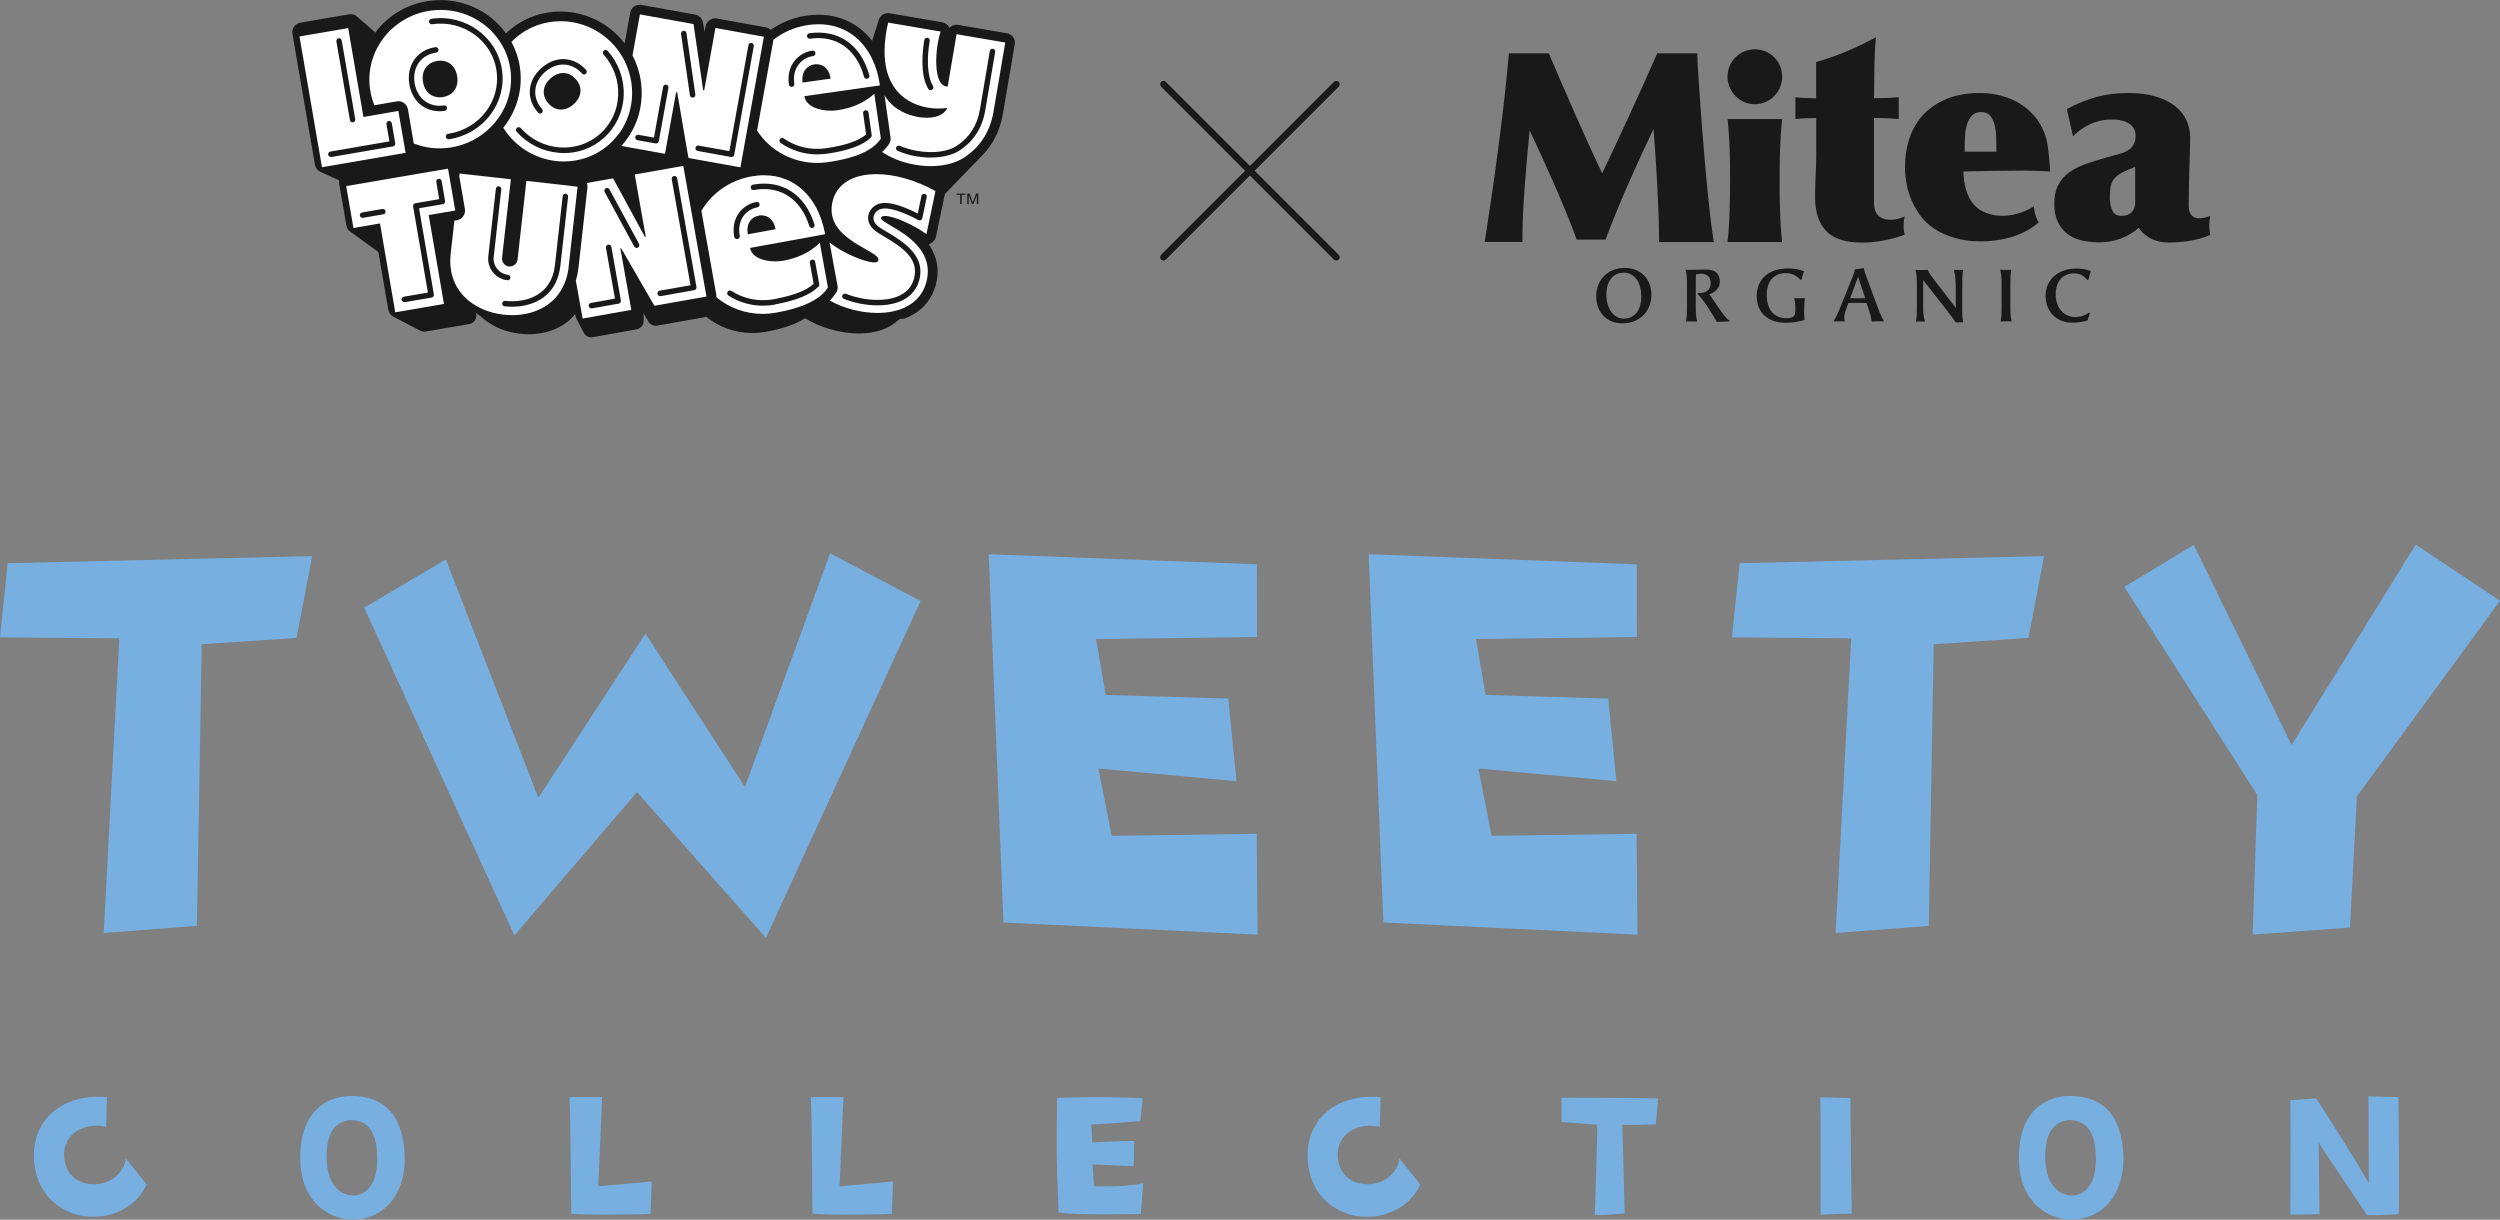 <?xml version="1.0" encoding="UTF-8"?>
<svg id="_レイヤー_2" data-name="レイヤー 2" xmlns="http://www.w3.org/2000/svg" viewBox="0 0 290 141.48">
  <rect x="0" y="0" width="290" height="141.48" fill="#808080" stroke="none"/>
  <defs>
    <style>
      .cls-1 {
        fill: none;
        stroke: #191919;
        stroke-linecap: round;
        stroke-linejoin: round;
        stroke-width: .78px;
      }

      .cls-2 {
        fill: #76afe0;
      }

      .cls-2, .cls-3, .cls-4 {
        stroke-width: 0px;
      }

      .cls-3 {
        fill: #191919;
      }

      .cls-4 {
        fill: #fff;
      }
    </style>
  </defs>
  <g id="txt">
    <g>
      <g>
        <g>
          <g>
            <path class="cls-3" d="M185.16,34.34c0-1.9,1.39-3.26,3.28-3.26s3.12,1.28,3.12,3.11c0,1.95-1.39,3.32-3.37,3.32-1.8,0-3.03-1.28-3.03-3.17ZM190.39,34.4c0-1.66-.81-2.77-2.01-2.77-1.27,0-2.04.97-2.04,2.56s.82,2.77,2.04,2.77,2.01-.98,2.01-2.55Z"/>
            <path class="cls-3" d="M197.32,31.77c-.15,0-.28,0-.58.04-.02.33-.03.57-.03,1.01v2.85c0,.78.06,1.28.17,1.63-.14,0-.39-.02-.64-.02s-.51,0-.66.02c.09-.59.11-.88.11-1.64v-2.78c0-.59-.03-1.21-.17-1.58.22,0,.4,0,.59,0,.57,0,.96-.03,1.67-.03.66,0,1,.08,1.29.32.28.23.43.59.43,1.05,0,.81-.52,1.23-1.21,1.5.26.34.61.89,1.01,1.48.5.75.96,1.36,1.34,1.59l-.04.08c-.57.02-1.07.02-1.46.05-.14-.23-.26-.46-.4-.7-.3-.51-.67-1.07-1.06-1.62-.28-.4-.56-.72-.78-.95l.03-.1c.12,0,.3.04.49,0,.46-.04,1.02-.34,1.02-1.14,0-.69-.41-1.08-1.13-1.08Z"/>
            <path class="cls-3" d="M208.26,35.63c0-.42-.06-.78-.15-1.05.22.02.43.02.62.02.17,0,.47,0,.63-.02-.05.48-.08.89-.08,1.46,0,.4.02.75.04,1.08-.68.2-1.4.32-2.17.32-1.84,0-3.37-.95-3.37-3.11,0-1.96,1.4-3.19,3.63-3.19.62,0,1.26.09,1.85.32-.11.33-.2.65-.28.98l-.13.02c-.42-.49-1-.78-1.69-.78-1.4,0-2.22.95-2.22,2.53,0,1.7.85,2.7,2.27,2.7.97,0,1.05-.35,1.05-.96,0-.1,0-.21,0-.32Z"/>
            <path class="cls-3" d="M216.54,35.15c-.33,0-.69-.02-1.06-.02s-.75,0-1.07.02l-.36,1.01c-.05.15-.12.44-.12.72,0,.14.02.27.05.41-.19,0-.38-.02-.57-.02-.21,0-.42,0-.64.02l-.04-.06c.23-.42.47-.88.67-1.4l1.42-3.51c.21-.51.27-.68.36-1.08.25-.02.73-.08,1.03-.14.04.29.11.5.25.88l1.4,3.8c.27.71.53,1.23.69,1.51-.17-.02-.45-.02-.68-.02-.27,0-.5,0-.76.03-.06-.48-.15-.86-.33-1.35l-.27-.8ZM215.54,32.1l-.92,2.48c.27.02.57.02.87.02s.59,0,.87-.02l-.82-2.48Z"/>
            <path class="cls-3" d="M223.59,31.29c.15.26.24.46.57.9l2.16,2.81.57.74c0-.16-.02-.32-.02-.63v-1.72c0-.71-.04-1.43-.22-2.08.14,0,.36,0,.58,0,.18,0,.36,0,.5,0-.11.39-.11,1.44-.11,2.47v2.37c0,.41.03.84.09,1.24-.1,0-.28,0-.42,0-.16,0-.33,0-.44,0-.17-.27-.34-.51-.53-.77l-2.83-3.61c-.13-.18-.28-.37-.4-.52,0,.1,0,.23,0,.38v2.75c0,.66.04,1.17.22,1.69-.16,0-.36-.02-.55-.02-.18,0-.39,0-.52.02.11-.52.12-.91.12-1.53v-2.87c0-.43-.03-1.23-.17-1.59.24,0,.4,0,.65,0,.33,0,.59,0,.76-.02Z"/>
            <path class="cls-3" d="M233.29,31.29c-.06.52-.09.93-.09,1.58v2.79c0,.78.06,1.28.17,1.63-.15-.02-.46-.02-.65-.02-.23,0-.47,0-.65.02.09-.46.11-1.03.11-1.64v-2.78c0-.59-.04-1.2-.17-1.58.19,0,.41.02.6.02.28,0,.48,0,.67-.02Z"/>
            <path class="cls-3" d="M242.43,36.35c-.1.25-.2.53-.28.83-.53.17-1.12.25-1.78.25-1.79,0-3.08-1.25-3.08-3.13s1.47-3.15,3.58-3.15c.55,0,1.15.1,1.66.29-.1.32-.2.68-.28,1.01l-.14.02c-.39-.49-.85-.76-1.54-.76-1.3,0-2.11.94-2.11,2.45s.91,2.62,2.29,2.62c.53,0,1.07-.16,1.56-.52l.12.09Z"/>
          </g>
          <g>
            <path class="cls-3" d="M203.56,5.72c-1.75,0-3.17,1.42-3.17,3.17s1.42,3.2,3.17,3.2,3.17-1.43,3.17-3.2-1.42-3.17-3.17-3.17Z"/>
            <path class="cls-3" d="M236.41,19.82c.5.02.97.04,1.4.07-.04-.98-.14-1.99-.29-3.05-.15-1.05-.55-2.05-1.21-2.98-.78-1.04-1.76-1.81-2.92-2.32-1.16-.5-2.4-.75-3.7-.75-1.5,0-2.79.23-3.88.68-1.09.46-1.99,1.07-2.71,1.84-.72.77-1.25,1.68-1.6,2.72-.35,1.04-.52,2.15-.52,3.33,0,.54.05,1.14.15,1.78.1.64.28,1.28.54,1.92.26.64.61,1.27,1.04,1.88.43.61.99,1.14,1.68,1.6.68.46,1.5.82,2.46,1.08,0,0,0,0,0,0,.81.24,1.76.38,2.87.38,3.57,0,5.69-1.26,6.78-2.21-.26-.39-.44-.87-.52-1.41-.02-.15-.04-.31-.04-.45-1.8,1.12-4.06,1.51-5.95.59-1.97-.96-2.22-3.56-2.24-4.63,2.34-.06,4.84-.1,7.17-.1.48,0,.97.01,1.47.03ZM227.9,17.6c0-.5,0-1.02.03-1.57.02-.54.09-1.04.21-1.48.12-.45.31-.81.57-1.11.26-.29.63-.44,1.11-.44s.8.14,1.04.42c.24.28.41.65.52,1.09.11.45.17.94.18,1.48.01.54.02,1.08.02,1.6h-3.68Z"/>
            <path class="cls-3" d="M256.37,25.03s-2.48,1.17-2.48-1.17l.04-2.92c.02-.55.04-1.13.05-1.73.01-.6.03-1.18.05-1.76.02-.58.03-1.07.03-1.48,0-.7-.14-1.36-.42-1.99-.28-.63-.72-1.18-1.3-1.65-.59-.47-1.33-.84-2.23-1.12-.9-.28-1.97-.42-3.21-.42-1.35,0-2.58.15-3.7.46-1.12.3-2.27.77-3.44,1.4l.09.41h0l.62,2.76s1.68-1.96,4.47-1.96,2.78,1.61,2.79,1.81c0,.19.14,1.59-1.66,2.12-.47.14-1.08.31-1.84.51-.85.24-1.64.49-2.36.75-.73.26-1.36.59-1.89.98-.53.39-.94.88-1.24,1.45-.29.58-.44,1.3-.44,2.17,0,.81.13,1.49.39,2.05.26.57.62,1.03,1.09,1.4.47.37,1.02.63,1.66.78.64.15,1.33.23,2.07.23.82,0,1.65-.14,2.46-.42.77-.27,1.54-.74,2.12-1.27.47.7,1.48,1.71,3.49,1.71,3.09,0,4.82-.89,4.82-.89,0,0-.24-.76-.03-2.19ZM247.68,23.54c0,.44-.14.79-.41,1.08-.27.28-.66.42-1.16.42-.54,0-.91-.21-1.09-.64-.18-.42-.28-.92-.28-1.48,0-.52.03-.95.1-1.29.06-.34.2-.64.41-.9.21-.26.51-.49.9-.7.39-.21.9-.43,1.53-.67v4.17Z"/>
            <path class="cls-3" d="M220.15,25.38c-.26.08-.53.11-.81.11-1.3,0-1.96-.66-1.96-1.99v-9.82c.5,0,.99.01,1.47.03.46.02.92.05,1.4.09v-2.53c-.41.04-.85.07-1.32.09-.49.02-1,.03-1.54.03,0-.82.02-2.06.04-3.56.03-1.6.11-2.79.17-3.51-1.8.98-4.27,2.14-6.93,2.87v3.48h0v.73c-.37,0-.81-.01-1.3-.03-.46-.02-.83-.05-1.1-.09v2.53c.35-.04.72-.07,1.12-.09.42-.02.85-.03,1.29-.03v4.34c0,.8-.02,1.62-.07,2.45-.04.83-.06,1.63-.06,2.41,0,1.72.43,3.02,1.29,3.91.86.89,2.23,1.34,4.12,1.34.85,0,1.69-.08,2.53-.24.84-.16,1.66-.39,2.46-.67-.04-.17-.08-.34-.1-.51-.02-.16-.03-.36-.03-.6,0-.35.04-.69.13-1.01-.26.11-.52.2-.78.28Z"/>
            <path class="cls-3" d="M196.92,6.91l-.04-.72h-4.65l-.2.46c-1.86,4.27-4.34,9.59-6.18,13.46-1.88-3.93-4.26-9.41-5.99-13.46l-.2-.46h-4.63l-.06.69c-.5,5.79-1.71,14.62-2.62,20.38l-.13.8h4.38v-.68c0-2.91.41-8.08.84-12.26,1.85,3.93,4.11,8.98,5.27,12.17l.18.5h3.36l.18-.49c1.39-3.7,3.66-8.8,5.38-12.34.31,3.89.62,9.22.64,12.44v.68h6.36l-.13-.8c-.56-3.54-1.39-13.57-1.78-20.35Z"/>
            <path class="cls-3" d="M206.44,21.27v-1.22c0-1.48.05-3.78.21-5.38l.08-.86h-6.33l.08.86c.14,1.44.21,3.74.21,5.38v1.22c0,1.53-.06,4.49-.21,5.96l-.09.84h6.33l-.08-.84c-.15-1.52-.21-4.46-.21-5.96Z"/>
          </g>
        </g>
        <g>
          <path class="cls-3" d="M43.21,4.23c1.42-2.15,3.73-3.72,6.5-4.12.46-.07.93-.1,1.39-.1,2.21,0,4.36.78,6.04,2.19.55.46,1.03.98,1.45,1.54.02.02.03.04.05.07.02.02.03.04.05.07,0,0,0,0,0,0,.09-.09.18-.18.28-.26,1.65-1.47,3.79-2.28,6.03-2.28,2.68,0,5.24,1.16,7.03,3.17.15.17.29.35.43.53l.64-3.56c.1-.55.57-.93,1.11-.93.07,0,.13,0,.2.02l6.22,1.12c.48.09.85.47.92.95l.18,1.06.12-.64c.05-.3.22-.56.47-.73.19-.13.42-.2.65-.2.07,0,.13,0,.2.02l5.65,1.02c.22.04.42.14.58.29,1.2-.84,2.62-1.43,4.18-1.65.46-.07.91-.1,1.35-.1,2.14,0,4.05.76,5.51,2.2.26.25.5.53.73.82,0-.01.73-2.31.74-2.33,0,0,0,0,0,0,.12-.52.58-.88,1.1-.88.06,0,.13,0,.19.02l6.09,1.04c.33.06.61.25.78.53.02.04.04.08.06.12.05-.05.11-.1.17-.15.19-.14.42-.21.65-.21.06,0,.13,0,.19.02l5.65.96c.62.1,1.03.69.92,1.3l-1.37,8.06c-.38,2.23-1.38,3.79-2.44,4.86,0,0-4.27,4.4-4.29,4.43l-1.03,4.92c-.06.29-.23.53-.46.7-.01,0-.36.25-.36.26.98,1.42,1.25,3,.78,4.71-.41,1.48-1.33,2.67-2.66,3.42-.3.17-.62.32-.96.44,0,0,0,0,0,0-.02,0-.04.02-.06.03h-.01s0,0-.01,0c0,0,0,0-.01,0,0,0,0,0-.01,0,0,0,0,0-.01,0,0,0,0,0-.01,0,0,0,0,0-.01,0,0,0,0,0-.01,0,0,0,0,0-.01,0,0,0,0,0-.01,0,0,0,0,0-.01,0,0,0,0,0-.01,0,0,0,0,0-.01,0,0,0,0,0-.01,0,0,0,0,0-.01,0,0,0,0,0-.01,0,0,0,0,0-.01,0,0,0,0,0-.01,0,0,0,0,0-.01,0,0,0,0,0-.01,0,0,0,0,0-.01,0,0,0,0,0-.01,0,0,0,0,0-.01,0,0,0,0,0,0,0,0,0,0,0,0,0,0,0,0,0,0,0,0,0,0,0,0,0,0,0,0,0,0,0,0,0,0,0,0,0,0,0,0,0,0,0h0s0,0,0,0c0,0,0,0,0,0,0,0,0,0,0,0,0,0,0,0,0,0,0,0,0,0-.01,0,0,0,0,0-.01,0,0,0,0,0-.01,0,0,0,0,0-.01,0,0,0,0,0-.01,0,0,0,0,0-.01,0,0,0,0,0-.01,0,0,0,0,0-.01,0,0,0,0,0-.01,0,0,0,0,0-.01,0,0,0,0,0-.01,0,0,0,0,0-.01,0,0,0,0,0-.01,0,0,0,0,0-.01,0,0,0,0,0-.01,0,0,0,0,0-.01,0,0,0,0,0-.01.01,0,0,0,0-.01,0,0,0,0,0-.01.01,0,0,0,0-.01,0,0,0,0,0-.01,0,0,0,0,0-.01,0,0,0,0,0-.01,0,0,0,0,0-.01.01,0,0,0,0-.01,0,0,0,0,0-.01.01,0,0,0,0-.01.01,0,0,0,0-.01.01,0,0,0,0-.01,0,0,0,0,0-.01.01,0,0,0,0-.01,0,0,0,0,0-.01.01,0,0,0,0-.01.01,0,0,0,0-.01.01,0,0,0,0-.01,0,0,0-.01,0-.02.01,0,0,0,0,0,0,0,0-.01,0-.02.01,0,0,0,0-.01.01,0,0,0,0-.01.01s0,0-.01.01c0,0,0,0-.01,0,0,0,0,0-.01.01,0,0,0,0-.01.01,0,0,0,0-.01.01,0,0,0,0,0,0,0,0,0,0,0,0,0,0,0,0,0,0,0,0,0,0,0,0,0,0,0,0,0,0,0,0,0,0,0,0,0,0,0,0,0,0,0,0,0,0,0,0,0,0,0,0,0,0,0,0,0,0,0,0,0,0,0,0,0,0,0,0,0,0,0,0,0,0,0,0,0,0,0,0,0,0,0,0,0,0,0,0,0,0-1.06.98-2.62,1.52-4.54,1.52-2.15,0-4.53-.69-6.24-1.77-1.08.71-2.58,1.22-4.56,1.58-.52.09-1.04.14-1.56.14-2.03,0-3.91-.71-5.37-1.9-.08.04-.16.06-.25.08l-5.4.96c-.06.01-.12.02-.18.02-.36,0-.69-.19-.87-.51l-.54-.93s0,.87,0,.87c0,.2-.06.4-.18.57-.15.22-.39.37-.65.42l-5.05.9c-.06.01-.12.02-.18.02-.21,0-.41-.06-.58-.18-.14-.1-.25-.23-.32-.38,0,0-.82-1.57-.82-1.58-.05-.1-.09-.21-.11-.32l-.04-.24c-1.22,1.48-3.12,2.34-5.41,2.34-.33,0-.66-.02-1-.06-1.54-.17-2.94-.72-4.03-1.57,0,0-1.07-.86-1.07-.86l.02.15c.05.26-.02.54-.17.75-.15.22-.39.37-.65.41l-5.05.87c-.06,0-.11.01-.17.01-.16,0-.32-.04-.47-.12-.01,0-3.05-1.59-3.06-1.59-.32-.15-.56-.45-.63-.83l-1.15-6.7s-.01,0-.02-.01c0,0-3.14-2.28-3.15-2.28-.28-.16-.48-.44-.54-.78l-.84-4.86c-.02-.13-.02-.25,0-.38-.02,0-2.11-.96-2.14-.97-.07-.03-.15-.07-.21-.12-.24-.17-.41-.44-.46-.73l-2.61-15.17c-.05-.3.02-.6.19-.84.17-.24.44-.41.73-.46l5.65-.97c.06-.01.13-.02.19-.02.3,0,.58.12.78.32.03.02,2.03,1.77,2.05,1.79ZM112.2,23.67h.17v-.72s0-.07,0-.13c0-.06,0-.11,0-.14v-.04l.38,1.02h.18l.38-1.02c0,.06,0,.13,0,.18,0,.06,0,.1,0,.13v.72h.17v-1.21h-.25l-.38,1.03-.38-1.03h-.26v1.21ZM112,22.46v.14h-.44v1.07h-.18v-1.07h-.44v-.14h1.07Z"/>
          <path class="cls-4" d="M102.91,8.35s-.03-.1-.04-.15c-.36-1.41-.38-3.24.15-5.58l6.09,1.04c-.64,1.91-.96,6.38.82,6.38l1.03-6.07,5.65.96s-1.07,6.3-1.37,8.06c-.44,2.57-1.82,4.25-3.37,5.27-.97.64-2.34,1.01-3.89,1.01-.59,0-1.2-.05-1.83-.16-1.75-.3-3.02-.94-3.83-1.48.3-.27.56-.57.79-.89.16-.23.23-.52.19-.8l-.7-4.92h0s.93,2.05,3.97,2.56c.29.05.61.08.93.08.97,0,1.98-.28,2.4-1.14-.31.05-.65.07-1.01.07-2.15,0-5.04-.93-5.98-4.24ZM102.17,16.1c-.2.29-.46.57-.76.82-.14.12-.3.23-.46.34-.16.1-.32.2-.5.3-1.05.55-2.49.97-4.42,1.25-.41.06-.82.09-1.23.09-2.89,0-5.5-1.46-6.98-3.75l1.9-10.54c1.13-.88,2.5-1.49,4.03-1.71.41-.06.81-.09,1.19-.09,3.24,0,5.77,2,6.79,5.49.04.16.08.31.12.47.09.37.16.75.22,1.14l-8.76,1.25c.16,1.12,1.6,1.68,3.06,1.68.27,0,.54-.02.8-.06,1.74-.25,3.16-.91,4.26-1.91v.09s.75,5.13.75,5.13ZM93.1,9.58l3.25-.46c-.17-1.21-.92-1.67-1.64-1.67-.08,0-.16,0-.25.02-.79.11-1.54.8-1.36,2.12ZM82.99,3.24l-1.29,7.18s-.04.06-.07.06-.06-.02-.07-.06l-1.11-7.63-6.22-1.12-.86,4.76c1.79,3.42,1.32,7.64-1.29,10.5l5.06.91,1.28-7.1s.04-.06.07-.06.06.02.07.06l1.29,7.54s.05.03.07.04c0,0,.02.01.02.02l5.95,1.07,2.72-15.15-5.65-1.02ZM71.73,15.58c-.22.29-.46.57-.72.83-.11.11-.22.21-.33.32-.09.08-.19.16-.28.24-1.45,1.18-3.22,1.76-4.99,1.76-2.27,0-4.55-.95-6.19-2.79-.32-.35-.59-.73-.84-1.12,1.54-1.92,2.31-4.42,1.93-7.01-.15-1.04-.49-2.03-.98-2.95.13-.14.27-.27.42-.4,1.5-1.34,3.39-2,5.28-2,2.27,0,4.55.95,6.19,2.79.38.43.71.89.99,1.37.16.27.3.55.42.84.15.35.28.7.38,1.06.69,2.41.25,5.04-1.27,7.07ZM66.79,9.18c-.42-.47-.93-.71-1.46-.71-.49,0-1,.21-1.46.62-.97.86-1.06,2.01-.25,2.91.42.47.93.71,1.46.71.49,0,1-.2,1.46-.62.97-.86,1.06-2.01.25-2.91ZM57.79,13.72c-.12.17-.25.34-.39.51-.13.16-.27.31-.41.45-1.23,1.27-2.88,2.16-4.77,2.44-.41.06-.82.09-1.23.09-1.05,0-2.06-.2-2.99-.56l-.68-3.97c-.05-.3-.22-.56-.46-.73-.19-.14-.42-.21-.65-.21-.06,0-.13,0-.19.02l-2.59.45c-.24-.58-.41-1.19-.5-1.83-.65-4.38,2.48-8.48,6.96-9.14.41-.06.82-.09,1.23-.09,2.79,0,5.34,1.4,6.82,3.6.11.17.22.34.32.51.1.18.2.37.29.56.31.67.53,1.4.65,2.16.31,2.1-.25,4.12-1.4,5.75ZM53.04,8.88c-.17-1.15-.92-1.84-1.94-1.84-.12,0-.24,0-.36.03-1.2.18-1.86,1.11-1.68,2.39.17,1.15.92,1.83,1.94,1.83.12,0,.24,0,.36-.03,1.2-.18,1.86-1.11,1.68-2.39ZM46.2,12.87l-4.04.7-1.77-10.31-5.65.97,2.61,15.17,9.7-1.67-.84-4.86ZM97.16,33.14c.05.28,0,.57-.16.8-.21.33-.46.64-.75.92,1.55.88,3.59,1.44,5.52,1.44,2.59,0,4.98-1,5.68-3.55,1.36-4.98-5.53-6.78-5.26-7.49.05-.14.22-.21.47-.21,1,0,3.3,1.02,4.81,2.1l1.04-4.99c-2.32-1.29-4.78-1.96-6.86-1.96-2.62,0-4.66,1.07-5.11,3.33-.88,4.43,5.86,5.54,5.33,6.73-.05.12-.22.18-.45.18-1.09,0-3.77-1.14-5.15-2.29-.01,0-.02.01-.03.02l.91,4.98ZM96.05,33.34c-.15.24-.34.47-.56.69-.17.17-.36.33-.57.48-.15.11-.31.21-.48.31-1.03.61-2.48,1.1-4.43,1.45-.52.09-1.04.14-1.55.14-2.01,0-3.9-.71-5.36-1.93,0-.1,0-.19-.01-.29l-1.73-9.73c1.18-2.01,3.24-3.53,5.77-3.99.51-.09,1-.14,1.49-.14,3.5,0,6.21,2.41,7.05,6.6.02.08.03.16.05.24l-.49.09-8.22,1.5c.19,1.06,1.52,1.56,2.9,1.56.34,0,.68-.03,1.01-.09,1.63-.3,2.96-.95,4-1.9.06-.06.12-.11.18-.17l.94,5.19ZM86.74,27.18l3.23-.59c-.21-1.16-.94-1.61-1.64-1.61-.1,0-.21,0-.31.03-.79.14-1.51.86-1.27,2.17ZM79.29,19.29s-.04-.02-.06-.04l-5.6.99,1.27,7.18s0,.02,0,.03c0,0,0,0,0,0,0,0,0,.01,0,.02,0,0,0,0,0,0,0,0,0,0-.02.01,0,0,0,0,0,0,0,0-.02,0-.03,0,0,0,0,0,0,0,0,0,0,0,0,0,0,0-.02,0-.03,0,0,0,0,0,0,0,0,0-.02-.01-.02-.02l-3.68-6.77-3.05.54c.07.17.09.35.07.54l-1.04,9.31c-.06.52-.16,1.01-.3,1.47l.78,4.4,5.65-1-1.26-7.1s0-.02,0-.03c0,0,0,0,0,0,0,0,0-.01,0-.02,0,0,0,0,0,0,0,0,.01,0,.02-.01,0,0,0,0,0,0,0,0,.02,0,.03,0,0,0,0,0,0,0,0,0,0,0,0,0,0,0,.02,0,.02,0,0,0,0,0,0,0,0,0,.02.01.02.02l3.85,6.66,6.04-1.07-2.68-15.11ZM66.22,21.56l-5.16-.58-1.02,9.12c-.05.46-.45.81-.9.81-.03,0-.07,0-.1,0-.5-.06-.86-.51-.8-1l1.02-9.12-5.94-.66-.04.33.65,3.78c.05.3-.02.6-.19.84-.17.24-.44.41-.73.46l-.3.05-.43,3.84c-.47,4.22,2.58,6.67,6.14,7.07.33.04.66.06.99.06,2.74,0,5.28-1.3,6.22-4.07.15-.44.26-.91.32-1.42,0-.04.01-.07.01-.1l1.04-9.31-.78-.09ZM51.98,19.56l-11.82,2.03.84,4.86,3.08-.53,1.77,10.31,5.65-.97-1.77-10.31,3.08-.53-.84-4.86Z"/>
          <path class="cls-3" d="M107.98,18.28c-.54,0-1.1-.05-1.66-.14-.78-.13-1.52-.35-2.2-.65-.16-.07-.23-.26-.16-.42.07-.16.26-.23.42-.16.64.28,1.33.48,2.06.6,1.82.31,3.53.08,4.56-.6,1.46-.97,2.36-2.38,2.67-4.2l1.15-6.79c.03-.17.19-.29.36-.26.17.03.29.19.26.36l-1.15,6.79c-.34,2-1.33,3.55-2.94,4.62-.83.55-2.02.84-3.35.84ZM107.95,10.46c-.11,0-.21-.05-.27-.15-1.05-1.75-.61-4.78-.46-5.67.03-.17.19-.29.37-.26.17.03.29.19.26.37-.31,1.72-.37,3.99.38,5.23.09.15.04.34-.11.43-.05.03-.11.04-.16.04ZM100.62,9.13c.17-.05.27-.22.22-.39-.96-3.54-3.56-5.37-6.96-4.88-.17.02-.29.18-.27.36.02.17.19.29.36.27,3.05-.44,5.39,1.22,6.26,4.42.04.14.17.23.3.23.03,0,.06,0,.08-.01ZM95.88,17.84c2.53-.36,4.26-1,5.15-1.9.07-.07.1-.17.09-.27l-.37-2.61c-.02-.17-.18-.29-.36-.27-.17.02-.29.18-.27.36l.35,2.44c-.83.74-2.4,1.28-4.68,1.61-1.73.25-3.47-.16-4.88-1.14-.14-.1-.34-.06-.44.08s-.06.34.08.44c1.25.87,2.73,1.33,4.25,1.33.36,0,.72-.03,1.09-.08ZM91.87,10.08c.17-.02.29-.18.27-.36-.13-.88.05-1.66.51-2.25.4-.52,1.01-.87,1.67-.97.17-.02.29-.18.27-.36-.02-.17-.18-.29-.36-.27-.82.12-1.58.56-2.08,1.21-.57.73-.79,1.68-.64,2.73.02.16.16.27.31.27.01,0,.03,0,.05,0ZM76.29,16.59c.07-.05.12-.12.13-.2l1.12-6.2c.03-.17-.08-.34-.25-.37-.17-.03-.34.08-.37.25l-1.06,5.89-1.8-.32c-.17-.03-.34.08-.37.25-.03.17.08.34.25.37l2.11.38s.04,0,.06,0c.06,0,.13-.02.18-.06ZM85.17,17.96l2.27-12.61c.03-.17-.08-.34-.25-.37-.17-.03-.34.08-.37.25l-2.21,12.3-3.57-.64c-.17-.03-.34.08-.37.25-.03.17.08.34.26.37l3.88.7s.04,0,.06,0c.15,0,.28-.11.31-.26ZM80.39,11.32c.17-.03.29-.19.27-.36l-1.03-7.12c-.02-.17-.19-.29-.36-.27-.17.03-.29.19-.27.36l1.03,7.12c.02.16.16.27.31.27.02,0,.03,0,.05,0ZM65.4,17.75c-.17,0-.35,0-.52-.02-1.91-.14-3.66-1.01-4.95-2.45-.12-.13-.1-.33.03-.45.13-.12.33-.1.45.03,1.17,1.32,2.78,2.11,4.52,2.24,1.74.12,3.4-.43,4.68-1.57,1.28-1.14,2.02-2.72,2.1-4.46.08-1.74-.53-3.43-1.7-4.75-.12-.13-.1-.33.03-.45.13-.12.33-.1.45.03,1.28,1.44,1.94,3.29,1.86,5.2-.08,1.91-.91,3.65-2.31,4.91-1.28,1.14-2.9,1.75-4.62,1.75ZM62.66,13.18c-.09,0-.17-.04-.24-.11-1.42-1.59-1.26-3.72.38-5.18.79-.7,1.74-1.07,2.67-1.03.94.04,1.83.48,2.52,1.25.12.13.1.33-.03.45-.13.12-.33.1-.45-.03-.58-.65-1.29-1-2.07-1.04-.78-.03-1.55.27-2.23.87-1.36,1.21-1.5,2.98-.33,4.29.12.13.1.33-.03.45-.06.05-.14.08-.21.08ZM52.03,16.15c-.15,0-.29-.11-.31-.27-.03-.17.09-.33.27-.36,3.61-.53,6.12-3.81,5.61-7.32-.52-3.5-3.87-5.92-7.48-5.39-.17.03-.33-.09-.36-.27-.03-.17.09-.33.27-.36,3.95-.58,7.63,2.08,8.2,5.93.57,3.85-2.19,7.45-6.14,8.04-.02,0-.03,0-.05,0ZM50.98,12.9c-1.82,0-3.22-1.25-3.51-3.21-.15-1.04.06-2.04.61-2.8.55-.77,1.41-1.27,2.42-1.42.17-.03.33.09.36.27.03.17-.09.33-.27.36-.86.13-1.55.53-2,1.16-.46.64-.63,1.45-.5,2.34.27,1.8,1.66,2.89,3.4,2.63.17-.02.33.09.36.27.03.17-.09.33-.27.36-.21.03-.41.05-.61.05ZM40.95,14.19c.17-.03.29-.19.26-.36l-1.57-9.13c-.03-.17-.19-.29-.36-.26-.17.03-.29.19-.26.36l1.57,9.13c.03.15.16.26.31.26.02,0,.04,0,.05,0ZM38.45,18.21l7.15-1.23c.08-.01.16-.06.2-.13.05-.07.07-.15.05-.24l-.4-2.31c-.03-.17-.19-.29-.36-.26-.17.03-.29.19-.26.36l.34,2-6.84,1.18c-.17.03-.29.19-.26.36.03.15.16.26.31.26.02,0,.04,0,.05,0ZM106.63,32.52c.74-2.72-1.54-4.32-3.75-5.62-.37-.22-.69-.4-.93-.58-.32-.23-.81-.72-.56-1.37.09-.23.39-.77,1.29-.77.85,0,2.33.52,3.85,1.35.09.05.19.05.28,0,.09-.04.16-.12.18-.22l.51-2.45c.04-.17-.07-.34-.24-.37-.17-.04-.34.07-.37.24l-.43,2.04c-1.49-.77-2.88-1.23-3.78-1.23-1.33,0-1.77.9-1.88,1.18-.28.75.01,1.53.78,2.1.26.19.6.39.98.62,2.18,1.28,4.08,2.61,3.46,4.9-.58,2.13-2.9,2.45-4.23,2.45-1.2,0-2.5-.25-3.67-.71-.16-.06-.35.02-.41.18-.06.16.02.35.18.41,1.24.49,2.62.75,3.9.75,3.52,0,4.55-1.83,4.84-2.91ZM94.27,26.44c.17-.05.26-.23.21-.4-1.09-3.5-3.76-5.23-7.14-4.62-.17.03-.29.2-.25.37.03.17.19.29.37.25,3.03-.55,5.43,1.01,6.42,4.18.04.14.17.22.3.22.03,0,.06,0,.09-.01ZM89.87,35.32c2.51-.46,4.22-1.16,5.08-2.09.07-.07.1-.17.08-.27l-.47-2.59c-.03-.17-.19-.29-.37-.25-.17.03-.29.2-.25.37l.44,2.43c-.8.77-2.35,1.37-4.62,1.79-1.72.31-3.47-.03-4.92-.96-.15-.09-.34-.05-.44.1-.09.15-.05.34.1.44,1.2.77,2.59,1.17,4.01,1.17.46,0,.91-.04,1.37-.12ZM85.56,27.72c.17-.03.29-.2.25-.37-.16-.87-.01-1.66.42-2.27.38-.54.98-.91,1.63-1.03.17-.03.29-.2.25-.37-.03-.17-.19-.29-.37-.25-.82.15-1.56.62-2.04,1.29-.54.76-.72,1.71-.53,2.75.03.15.16.26.31.26.02,0,.04,0,.06,0ZM76.65,34.35l3.88-.69c.17-.03.29-.19.26-.37l-2.24-12.61c-.03-.17-.19-.29-.37-.26-.17.03-.29.19-.26.37l2.18,12.3-3.57.63c-.17.03-.29.19-.26.37.03.15.16.26.31.26.02,0,.04,0,.06,0ZM74,28.72c.15-.08.21-.28.13-.43l-3.43-6.32c-.08-.15-.27-.21-.43-.13-.15.08-.21.28-.13.43l3.43,6.32c.06.11.17.17.28.17.05,0,.1-.01.15-.04ZM68.67,35.77l3.1-.55c.08-.01.16-.06.2-.13s.07-.15.05-.24l-1.1-6.21c-.03-.17-.19-.29-.37-.26-.17.03-.29.19-.26.37l1.05,5.89-2.79.5c-.17.03-.29.19-.26.37.03.15.16.26.31.26.02,0,.04,0,.06,0ZM62.59,34.79c1.38-.8,2.21-2.16,2.41-3.94l.9-8.03c.02-.17-.11-.33-.28-.35-.17-.02-.33.11-.35.28l-.9,8.03c-.39,3.48-3.35,4.39-5.77,4.12-.17-.02-.33.11-.35.28-.02.17.11.33.28.35.3.03.59.05.88.05,1.18,0,2.29-.27,3.18-.79ZM59.21,32.23c.02-.17-.11-.33-.28-.35-1.03-.12-1.78-1.05-1.66-2.08l.88-7.84c.02-.17-.11-.33-.28-.35-.17-.02-.33.11-.35.28l-.88,7.84c-.15,1.38.84,2.63,2.22,2.78.01,0,.02,0,.04,0,.16,0,.3-.12.31-.28ZM46.96,35.05l3.11-.53c.17-.03.29-.19.26-.36l-1.72-10,2.77-.48c.08-.01.16-.06.2-.13.05-.07.07-.15.05-.24l-.4-2.31c-.03-.17-.19-.29-.36-.26-.17.03-.29.19-.26.36l.34,2-2.77.48c-.17.03-.29.19-.26.36l1.72,10-2.8.48c-.17.03-.29.19-.26.36.03.15.16.26.31.26.02,0,.04,0,.05,0ZM42.1,25.27l2.36-.41c.17-.03.29-.19.26-.36-.03-.17-.19-.29-.36-.26l-2.36.41c-.17.03-.29.19-.26.36.03.15.16.26.31.26.02,0,.04,0,.05,0Z"/>
        </g>
        <g>
          <line class="cls-1" x1="134.97" y1="9.78" x2="155.01" y2="29.83"/>
          <line class="cls-1" x1="155.01" y1="9.78" x2="134.97" y2="29.83"/>
        </g>
      </g>
      <g>
        <polygon class="cls-2" points="23.4 74.73 22.84 107.4 12.03 108.23 13.84 74.05 0 73.93 .89 65.33 36.22 64.51 34.39 74 23.4 74.73"/>
        <polygon class="cls-2" points="96.29 64.18 106.79 69.72 88.85 108.8 73.89 91.88 59.67 108.51 42.25 70.49 51.72 64.89 62.45 92.55 74.87 73.5 86.41 91.28 96.29 64.18"/>
        <polygon class="cls-2" points="114.69 64.29 145.8 65.46 145.81 73.89 127.15 74.13 128.26 80.62 142.48 81.03 143.43 90.62 127.42 89.15 128.95 96.96 145.78 96.72 145.88 108.42 116.4 107.01 114.69 64.29"/>
        <polygon class="cls-2" points="158.76 64.29 189.87 65.46 189.88 73.89 171.22 74.13 172.33 80.62 186.55 81.03 187.5 90.62 171.49 89.15 173.02 96.96 189.85 96.72 189.95 108.42 160.47 107.01 158.76 64.29"/>
        <polygon class="cls-2" points="224.31 74.73 223.74 107.4 212.93 108.23 214.74 74.05 200.9 73.93 201.8 65.33 237.12 64.51 235.3 74 224.31 74.73"/>
        <polygon class="cls-2" points="261.85 92.23 246.42 68.08 254.47 63.21 265.83 86.43 280.22 63.18 290 69.69 273.4 92.38 272.6 107.6 261.31 108.41 261.85 92.23"/>
        <g>
          <path class="cls-2" d="M12.41,127.26l-.09,3.46c-2.36-.58-5.04.69-4.88,3.46.11,1.78,1.32,3.23,3.55,3.19,1.85-.02,3.41-1.34,3.61-2.99l2.41,3.01c-.94,2.21-3.48,3.93-6.65,3.75-2.81-.13-6.27-2.23-6.42-6.85-.16-4.15,2.99-7.47,8.48-7.03Z"/>
          <path class="cls-2" d="M46.94,133.88c.2,3.86-1.63,6.8-4.77,7.47-3.21.69-7.09-1.43-7.32-6.38-.29-6.51,3.52-7.85,6-7.85,2.5.07,5.78.98,6.09,6.76ZM43.75,134.08c-.07-2.21-.69-4.15-3.12-4.15-2.19.25-2.81,2.12-2.74,4.6.07,2.05.89,3.88,2.81,4.13,1.43.16,3.19-.89,3.06-4.57Z"/>
          <path class="cls-2" d="M69.85,127.26s-.36,8.03-.45,10.35l6.2-.56-.13,3.77s-7.41.22-9.21-.04c0,0-.07-11.33-.2-13.52h3.79Z"/>
          <path class="cls-2" d="M97.84,127.26s-.36,8.03-.45,10.35l6.2-.56-.13,3.77s-7.41.22-9.21-.04c0,0-.07-11.33-.2-13.52h3.79Z"/>
          <path class="cls-2" d="M122.65,127.35s5.31-.2,9.9.04l-.27,2.65s-3.37.31-5.67.4l.09,2.07s3.52-.16,4.86-.16l-.05,2.92s-3.55-.13-4.77-.2l.16,2.54s3.84.13,5.71-.36l-.27,3.57s-7.61.18-9.55-.18c-.27-6.94-.25-6.94-.16-13.32Z"/>
          <path class="cls-2" d="M160.15,127.26l-.09,3.46c-2.36-.58-5.04.69-4.88,3.46.11,1.78,1.32,3.23,3.55,3.19,1.85-.02,3.41-1.34,3.61-2.99l2.41,3.01c-.94,2.21-3.48,3.93-6.65,3.75-2.81-.13-6.27-2.23-6.42-6.85-.16-4.15,2.99-7.47,8.48-7.03Z"/>
          <path class="cls-2" d="M188.19,130.47l.27,10.28s-1.85.2-3.46.2c0,0,.31-9.44.27-10.48,0,0-3.1-.27-4.13-.31v-2.83s8.41,0,11.2.09l-.27,3.01s-3.15.09-3.88.04Z"/>
          <path class="cls-2" d="M211.19,140.91s.05-10.82-.04-13.63l3.5.09s.07,9.46.16,13.41c-1.7.04-2.16.04-3.61.13Z"/>
          <path class="cls-2" d="M246.3,133.88c.2,3.86-1.63,6.8-4.77,7.47-3.21.69-7.09-1.43-7.32-6.38-.29-6.51,3.52-7.85,6-7.85,2.5.07,5.78.98,6.09,6.76ZM243.11,134.08c-.07-2.21-.69-4.15-3.12-4.15-2.19.25-2.81,2.12-2.74,4.6.07,2.05.89,3.88,2.81,4.13,1.43.16,3.19-.89,3.06-4.57Z"/>
          <path class="cls-2" d="M274.74,127.17s2.48.09,3.48.09c0,0,.13,12.29.02,13.58,0,0-1.76.13-3.64.13,0,0-4.93-7.25-5.64-8.43l.11,8.3s-2.03.11-3.39.04c0,0,.07-8.9,0-13.25l3.01-.22s5.67,8.83,6.09,9.93l-.04-10.17Z"/>
        </g>
      </g>
    </g>
  </g>
</svg>